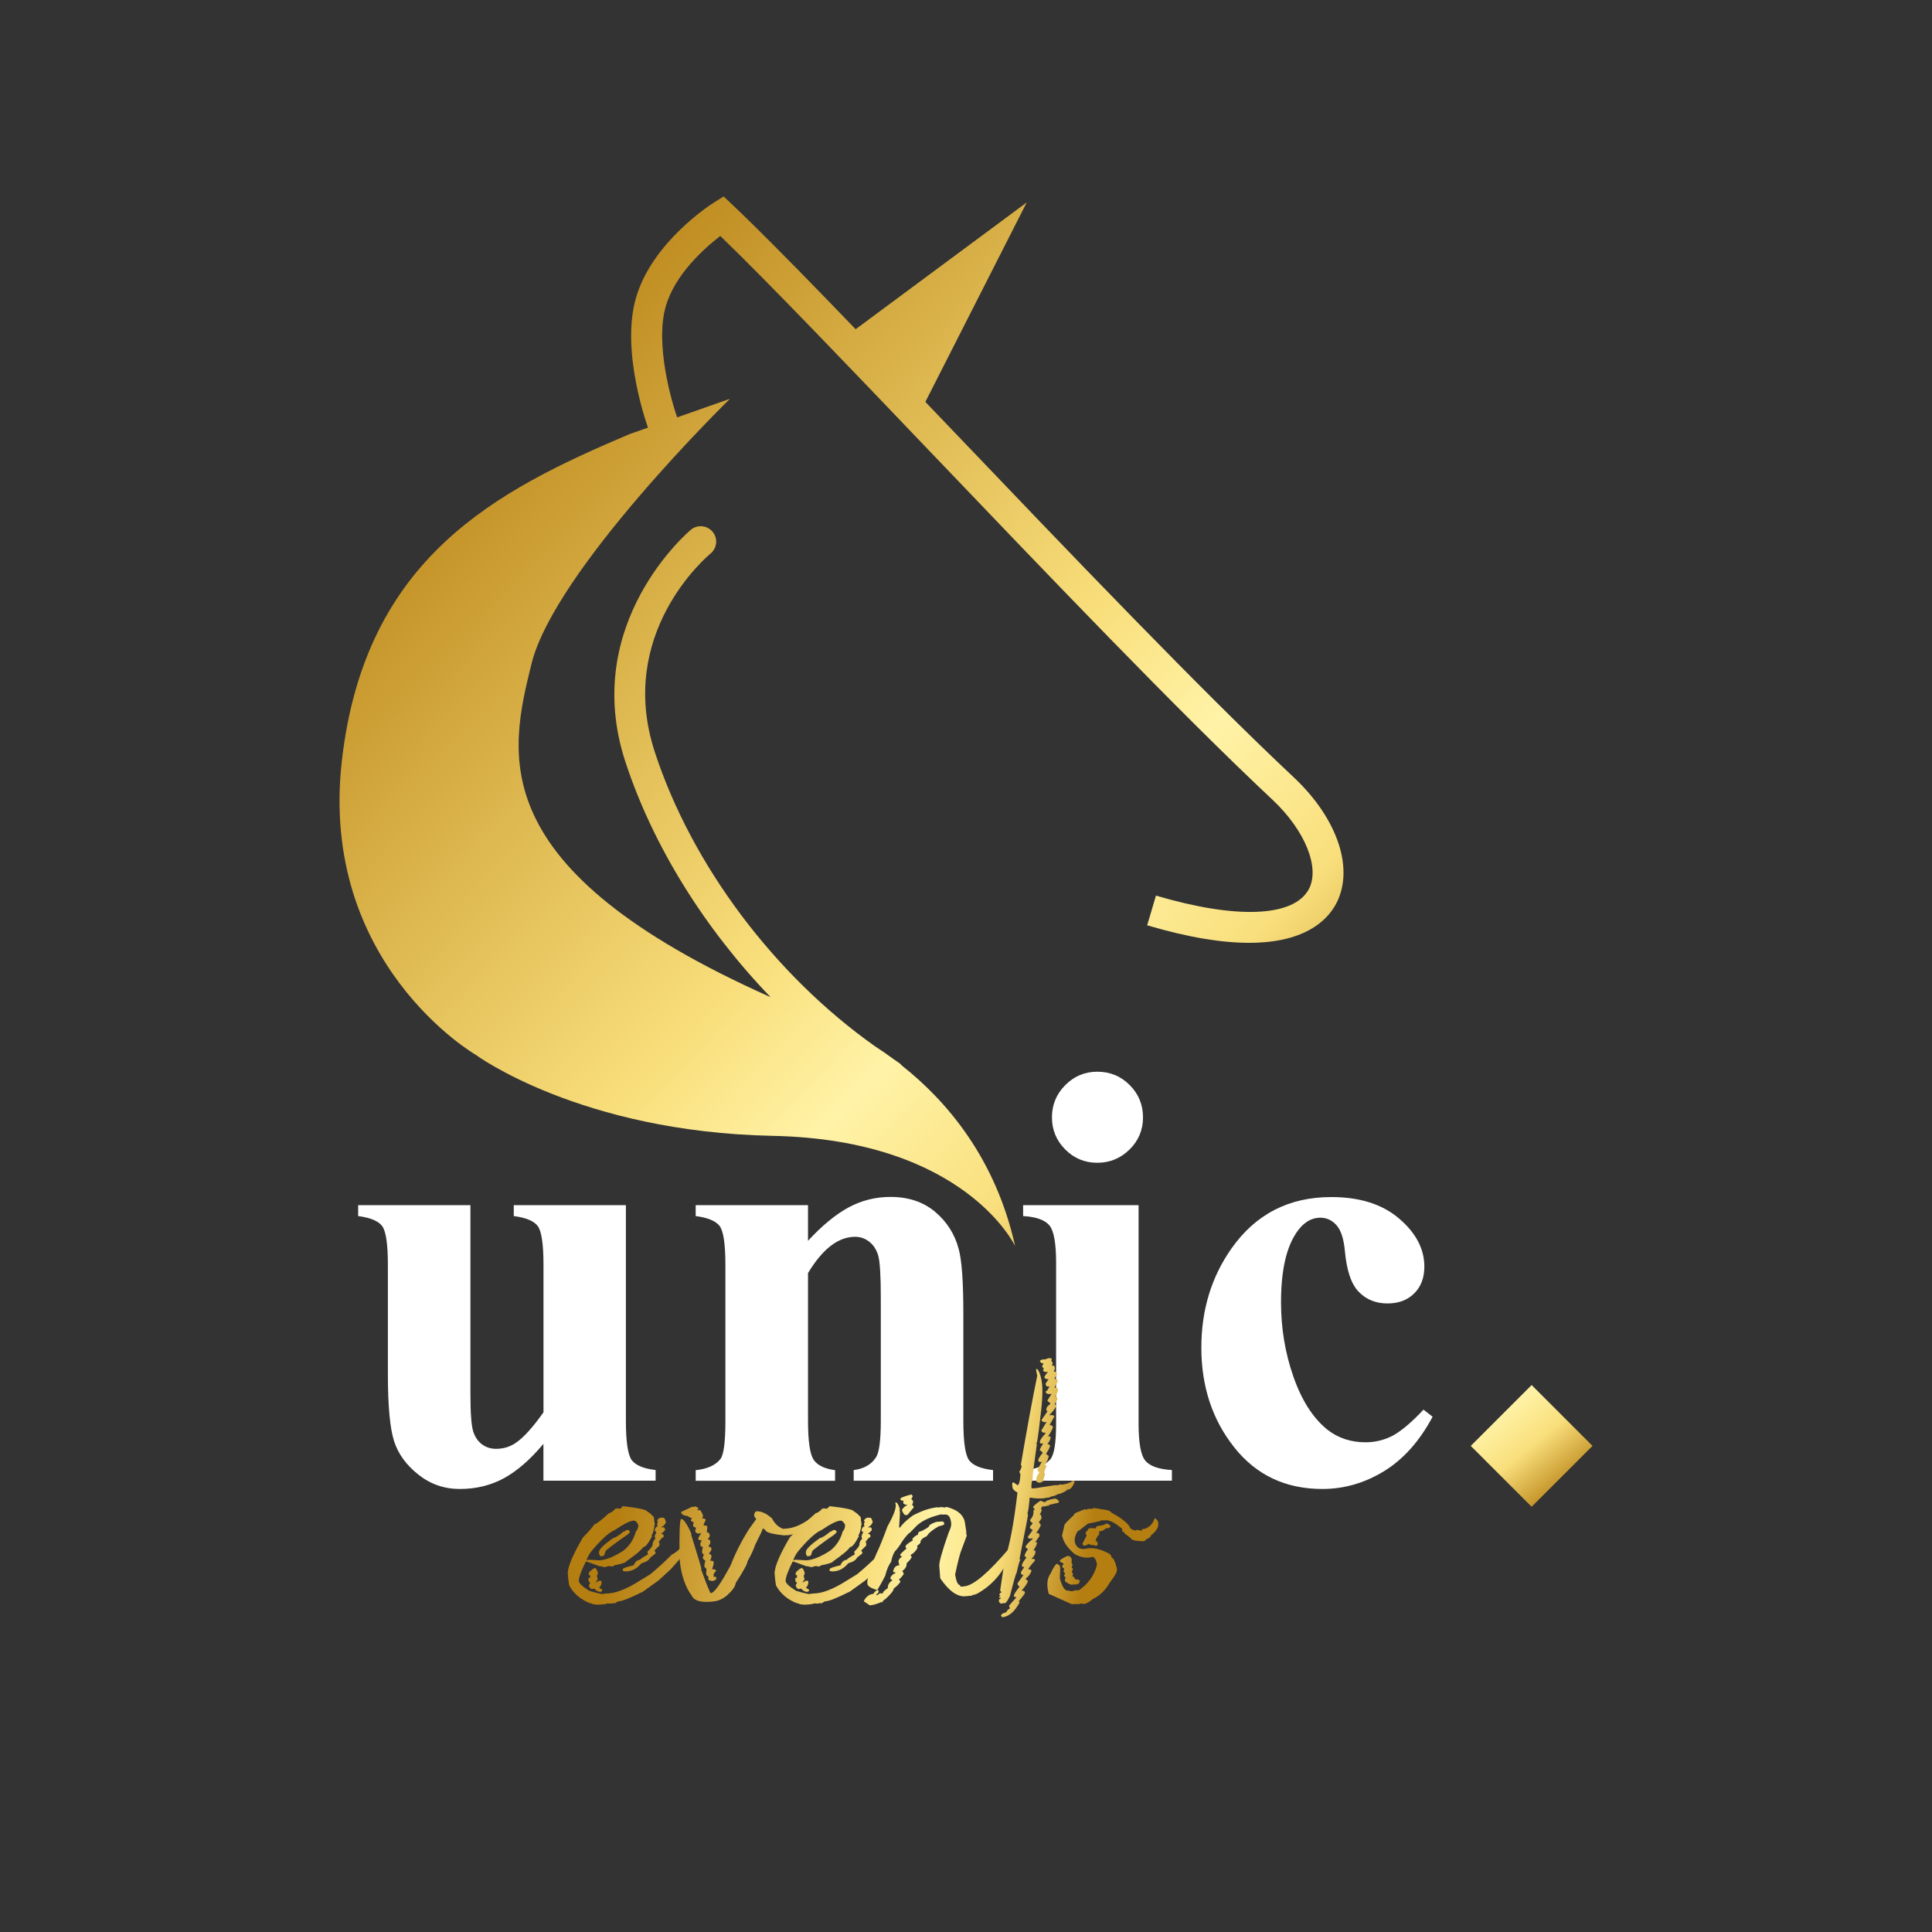 <?xml version="1.0" encoding="utf-8"?>
<!-- Generator: Adobe Illustrator 26.2.1, SVG Export Plug-In . SVG Version: 6.00 Build 0)  -->
<svg version="1.1" id="Layer_1" xmlns="http://www.w3.org/2000/svg" xmlns:xlink="http://www.w3.org/1999/xlink" x="0px" y="0px"
	 viewBox="0 0 283.46 283.46" style="enable-background:new 0 0 283.46 283.46;" xml:space="preserve">
<rect x="0" y="0" width="283.46" height="283.46" fill="#333333" stroke="none"/>
<style type="text/css">
	.st0{fill:url(#SVGID_1_);}
	.st1{fill:url(#SVGID_00000090985354700285171770000008424009464580422318_);}
	.st2{fill:url(#SVGID_00000045594223947978693930000014529982570114625471_);}
	.st3{fill:#FFFFFF;}
	.st4{fill:url(#SVGID_00000160174342519267448990000000118608539070179511_);}
	.st5{fill:url(#SVGID_00000015312948586042667710000012829095303424130690_);}
	.st6{fill:url(#SVGID_00000098188447314748486280000013181059357285012869_);}
	.st7{fill:url(#SVGID_00000075865665771270883680000013493093475383269514_);}
	.st8{fill:url(#SVGID_00000120527038723310066600000003031707812792725401_);}
	.st9{fill:url(#SVGID_00000147920644616281248770000014985855766593669523_);}
	.st10{fill:url(#SVGID_00000149352456608302483910000015358217451834683835_);}
</style>
<g>
	<g>
		
			<linearGradient id="SVGID_1_" gradientUnits="userSpaceOnUse" x1="78.449" y1="302.43" x2="235.299" y2="151.123" gradientTransform="matrix(1 0 0 -1 0 286.158)">
			<stop  offset="0" style="stop-color:#B57E11"/>
			<stop  offset="0.151" style="stop-color:#B57E11"/>
			<stop  offset="0.454" style="stop-color:#E2BE57"/>
			<stop  offset="0.613" style="stop-color:#F9DF7C"/>
			<stop  offset="0.72" style="stop-color:#FFF3A7"/>
			<stop  offset="0.839" style="stop-color:#F9DF7C"/>
			<stop  offset="1" style="stop-color:#B57E11"/>
		</linearGradient>
		<polygon class="st0" points="123.3,49.96 150.64,29.7 134.5,61.46 		"/>
		
			<linearGradient id="SVGID_00000022527216442672870070000007685220666835562683_" gradientUnits="userSpaceOnUse" x1="57.545" y1="280.761" x2="214.396" y2="129.453" gradientTransform="matrix(1 0 0 -1 0 286.158)">
			<stop  offset="0" style="stop-color:#B57E11"/>
			<stop  offset="0.151" style="stop-color:#B57E11"/>
			<stop  offset="0.454" style="stop-color:#E2BE57"/>
			<stop  offset="0.613" style="stop-color:#F9DF7C"/>
			<stop  offset="0.72" style="stop-color:#FFF3A7"/>
			<stop  offset="0.839" style="stop-color:#F9DF7C"/>
			<stop  offset="1" style="stop-color:#B57E11"/>
		</linearGradient>
		<path style="fill:url(#SVGID_00000022527216442672870070000007685220666835562683_);" d="M183.27,138.33
			c-3.82,0-8.7-0.72-14.96-2.57l1.29-4.36c11.72,3.47,20.07,3.16,22.36-0.82c1.8-3.13-0.42-8.69-5.25-13.23
			c-13.66-12.8-33.06-33.11-50.19-51.03c-12.19-12.76-23.75-24.85-30.84-31.7c-2.28,1.76-6.66,5.61-8.01,10.36
			c-1.57,5.48,0.81,13.93,1.85,16.73l-4.26,1.59C95.09,62.83,91,51.75,93.3,43.73c2.34-8.18,11.01-13.74,11.38-13.97l1.49-0.94
			l1.28,1.21c6.99,6.62,18.74,18.92,32.35,33.15c17.08,17.88,36.45,38.14,50.01,50.86c6.56,6.15,9.01,13.7,6.09,18.8
			C194.52,135.23,191.21,138.33,183.27,138.33z"/>
		
			<linearGradient id="SVGID_00000124122817215821564080000018161379915951030711_" gradientUnits="userSpaceOnUse" x1="21.581" y1="243.479" x2="178.431" y2="92.171" gradientTransform="matrix(1 0 0 -1 0 286.158)">
			<stop  offset="0" style="stop-color:#B57E11"/>
			<stop  offset="0.151" style="stop-color:#B57E11"/>
			<stop  offset="0.454" style="stop-color:#E2BE57"/>
			<stop  offset="0.613" style="stop-color:#F9DF7C"/>
			<stop  offset="0.72" style="stop-color:#FFF3A7"/>
			<stop  offset="0.839" style="stop-color:#F9DF7C"/>
			<stop  offset="1" style="stop-color:#B57E11"/>
		</linearGradient>
		<path style="fill:url(#SVGID_00000124122817215821564080000018161379915951030711_);" d="M132.34,156.35
			c-0.13-0.13-0.23-0.27-0.39-0.37c-0.28-0.18-0.55-0.4-0.84-0.58c-0.93-0.69-1.84-1.32-2.73-1.89
			c-14.66-10.36-26.87-26.51-32.32-43.21c-5.66-17.36,7.62-28.61,8.19-29.08c0.96-0.8,1.11-2.23,0.31-3.19s-2.23-1.11-3.19-0.31
			c-0.16,0.13-16.27,13.64-9.63,34c4.07,12.46,11.73,24.63,21.32,34.58c-42.36-18.87-38.35-35.67-35.08-48.9
			c3.4-13.79,29.12-38.89,29.12-38.89l-14.73,5.18c-19.55,8.29-38.8,18.09-42.21,47.9s19.59,43.14,19.59,43.14
			s15.33,11.35,43.61,11.92c28.28,0.57,35.58,16.18,35.58,16.18C146.06,169.93,138.93,161.57,132.34,156.35z"/>
		<g>
			<path class="st3" d="M91.83,176.82v31.64c0,3.08,0.29,5.01,0.86,5.77c0.58,0.76,1.74,1.25,3.5,1.45v1.56H79.73v-5.4
				c-1.93,2.31-3.86,3.98-5.79,5.04c-1.93,1.05-4.09,1.58-6.48,1.58c-2.28,0-4.3-0.7-6.07-2.1c-1.77-1.4-2.96-3.03-3.57-4.91
				c-0.6-1.87-0.91-5.14-0.91-9.81V185.6c0-3.05-0.28-4.96-0.84-5.71s-1.74-1.24-3.52-1.47v-1.6h16.47v27.62
				c0,2.88,0.14,4.74,0.41,5.58s0.71,1.47,1.3,1.9c0.59,0.43,1.28,0.65,2.05,0.65c1.04,0,1.97-0.27,2.81-0.82
				c1.15-0.75,2.54-2.26,4.15-4.54V185.6c0-3.05-0.28-4.96-0.84-5.71s-1.74-1.24-3.52-1.47v-1.6L91.83,176.82L91.83,176.82z"/>
			<path class="st3" d="M118.55,176.82v5.23c2.08-2.25,4.06-3.88,5.97-4.91c1.9-1.02,3.95-1.53,6.14-1.53c2.62,0,4.8,0.73,6.53,2.18
				c1.73,1.46,2.88,3.26,3.46,5.43c0.46,1.64,0.69,4.8,0.69,9.47v15.74c0,3.11,0.28,5.05,0.84,5.81s1.74,1.25,3.52,1.45v1.56h-20.45
				v-1.56c1.53-0.2,2.62-0.83,3.29-1.9c0.46-0.72,0.69-2.51,0.69-5.36v-17.98c0-3.31-0.13-5.4-0.39-6.27
				c-0.26-0.86-0.7-1.53-1.32-2.01s-1.3-0.71-2.05-0.71c-2.48,0-4.78,1.77-6.92,5.32v21.66c0,3.03,0.28,4.94,0.84,5.75
				s1.61,1.31,3.13,1.51v1.56h-20.45v-1.56c1.7-0.17,2.91-0.72,3.63-1.64c0.49-0.63,0.73-2.51,0.73-5.62V185.6
				c0-3.05-0.28-4.96-0.84-5.71s-1.74-1.24-3.52-1.47v-1.6L118.55,176.82L118.55,176.82z"/>
			<path class="st3" d="M167.05,176.82v32.03c0,2.85,0.33,4.68,1,5.47c0.66,0.79,1.96,1.25,3.89,1.36v1.56h-21.83v-1.56
				c1.79-0.06,3.11-0.58,3.98-1.56c0.58-0.66,0.86-2.42,0.86-5.27v-23.6c0-2.85-0.33-4.68-0.99-5.47c-0.66-0.79-1.95-1.25-3.85-1.36
				v-1.6L167.05,176.82L167.05,176.82z M161,157.24c1.87,0,3.46,0.66,4.76,1.97c1.3,1.31,1.94,2.89,1.94,4.73s-0.66,3.42-1.97,4.71
				s-2.89,1.95-4.73,1.95s-3.42-0.65-4.71-1.95s-1.95-2.87-1.95-4.71c0-1.84,0.65-3.42,1.95-4.73S159.16,157.24,161,157.24z"/>
			<path class="st3" d="M208.85,206.82l1.34,1.04c-1.9,3.57-4.27,6.23-7.11,7.98c-2.84,1.74-5.86,2.62-9.06,2.62
				c-5.39,0-9.7-2.03-12.92-6.09c-3.23-4.06-4.84-8.95-4.84-14.65c0-5.5,1.47-10.35,4.41-14.53c3.54-5.04,8.43-7.56,14.65-7.56
				c4.18,0,7.5,1.05,9.96,3.16c2.46,2.1,3.7,4.45,3.7,7.05c0,1.64-0.5,2.95-1.49,3.93s-2.3,1.47-3.91,1.47
				c-1.7,0-3.11-0.56-4.21-1.69c-1.11-1.12-1.79-3.13-2.05-6.01c-0.17-1.82-0.59-3.08-1.25-3.8s-1.44-1.08-2.33-1.08
				c-1.38,0-2.57,0.74-3.54,2.21c-1.5,2.22-2.25,5.62-2.25,10.2c0,3.8,0.6,7.44,1.82,10.92c1.21,3.47,2.87,6.06,4.97,7.76
				c1.58,1.24,3.46,1.86,5.62,1.86c1.41,0,2.75-0.33,4.02-0.99C205.63,209.92,207.13,208.67,208.85,206.82z"/>
		</g>
		
			<linearGradient id="SVGID_00000075852545938888387560000009587324508709174407_" gradientUnits="userSpaceOnUse" x1="194.46" y1="110.792" x2="230.486" y2="67.007" gradientTransform="matrix(1 0 0 -1 0 286.158)">
			<stop  offset="0" style="stop-color:#B57E11"/>
			<stop  offset="0.151" style="stop-color:#B57E11"/>
			<stop  offset="0.454" style="stop-color:#E2BE57"/>
			<stop  offset="0.613" style="stop-color:#F9DF7C"/>
			<stop  offset="0.72" style="stop-color:#FFF3A7"/>
			<stop  offset="0.839" style="stop-color:#F9DF7C"/>
			<stop  offset="1" style="stop-color:#B57E11"/>
		</linearGradient>
		<polygon style="fill:url(#SVGID_00000075852545938888387560000009587324508709174407_);" points="224.72,221.07 215.79,212.14 
			224.72,203.21 233.65,212.14 		"/>
	</g>
</g>
<g>
	
		<linearGradient id="SVGID_00000176043785103143200640000013724253832267802033_" gradientUnits="userSpaceOnUse" x1="77.421" y1="226.05" x2="157.421" y2="240.008">
		<stop  offset="0" style="stop-color:#B57E11"/>
		<stop  offset="0.151" style="stop-color:#B57E11"/>
		<stop  offset="0.454" style="stop-color:#E2BE57"/>
		<stop  offset="0.613" style="stop-color:#F9DF7C"/>
		<stop  offset="0.72" style="stop-color:#FFF3A7"/>
		<stop  offset="0.839" style="stop-color:#F9DF7C"/>
		<stop  offset="1" style="stop-color:#B57E11"/>
	</linearGradient>
	<path style="fill:url(#SVGID_00000176043785103143200640000013724253832267802033_);" d="M91.37,220.98
		c2.4,0.27,3.61,0.54,3.61,0.83c0.16,0,0.48,0.27,0.97,0.8c0,0.33,0.04,0.63,0.12,0.9h-0.05l0.05,0.17
		c-0.03,0.16-0.07,0.24-0.12,0.24c0,0.05,0.02,0.07,0.07,0.07c-0.16,0.77-0.3,1.18-0.42,1.23l0.07,0.17c-0.55,1.07-0.98,1.6-1.3,1.6
		c-0.28,0.44-1.12,1.14-2.5,2.1c0,0.13-0.46,0.29-1.37,0.5c-0.2,0-0.41,0.08-0.61,0.24c-0.19,0-0.37-0.02-0.54-0.07l-0.61,0.17
		c-0.36-0.05-0.54-0.1-0.54-0.17l-0.14,0.07c-1.29-0.49-1.99-0.73-2.1-0.73c-0.68,1.35-1.02,2.29-1.04,2.83
		c0,0.33,0.5,0.82,1.51,1.46c0.85,0.27,1.52,0.43,2.03,0.5c0.09-0.06,0.17-0.09,0.21-0.09v0.09l0.14-0.09h0.12
		c1.32,0,2.95-0.62,4.9-1.86l1.58-0.97c1.02-0.83,2.08-1.8,3.18-2.9c0.55-0.25,1.12-0.74,1.7-1.46h0.07
		c0.09,0.52,0.14,0.82,0.14,0.9c0,0.3-0.7,1.21-2.1,2.73l-1.77,1.63l-2.26,1.63c-1.92,0.96-3.12,1.44-3.61,1.44
		c-0.08,0-0.28,0.11-0.61,0.33c-0.03,0-0.05-0.02-0.05-0.07l-0.49,0.07h-0.33c-0.05,0-0.07-0.02-0.07-0.07
		c-0.06,0.11-0.54,0.19-1.44,0.24c-0.68-0.03-1.01-0.11-1.01-0.24c-0.05,0-0.07,0.02-0.07,0.07c-1.46-0.55-2.52-1.44-3.18-2.66
		c-0.09-0.5-0.16-1.12-0.21-1.86c0.08-1.07,0.83-2.8,2.24-5.19c0.61-0.6,1.18-1.24,1.7-1.93c0.22,0,0.93-0.54,2.12-1.63
		c0.22,0,0.56-0.24,1.01-0.71c0.05,0,0.07,0.02,0.07,0.07c0.05,0,0.07-0.02,0.07-0.07l0.33,0.07h0.07
		C91.06,221.31,91.22,221.2,91.37,220.98z M86.07,228.93h0.07c0.09-0.06,0.17-0.09,0.21-0.09c1.01,0.06,1.55,0.09,1.63,0.09
		c0.97-0.06,2.15-0.55,3.54-1.46c0.88-0.72,1.47-1.64,1.77-2.76c0.24-0.28,0.35-0.55,0.35-0.8v-0.24c-0.24-0.38-0.44-0.57-0.61-0.57
		c-0.53,0-1.47,0.46-2.81,1.37c-0.86,0.35-2.04,1.42-3.54,3.23C86.32,228.22,86.12,228.63,86.07,228.93z M87.29,230.06
		c0.13,0,0.27,0.21,0.42,0.64v0.24l-0.14,0.26l0.14,0.57c-0.09,0.02-0.19,0.15-0.28,0.4h0.07c0.17-0.17,0.38-0.26,0.61-0.26
		c0.09,0.03,0.14,0.09,0.14,0.17v0.17c0,0.21-0.12,0.45-0.35,0.73c0.31,0.13,0.47,0.24,0.47,0.33c0,0.08-0.06,0.16-0.19,0.24h-0.14
		c-0.3,0-0.57-0.16-0.83-0.47c-0.03,0-0.16,0.02-0.4,0.07c-0.27-0.11-0.4-0.33-0.4-0.66c0.06,0,0.13-0.1,0.19-0.31
		c-0.17,0-0.26-0.17-0.26-0.5c0-0.13,0.09-0.2,0.26-0.24v-0.33h-0.19v-0.4C86.85,230.27,87.14,230.06,87.29,230.06z M91.91,224.47
		h0.07c0.28,0.03,0.42,0.11,0.42,0.24v0.09c-0.06,0.16-0.39,0.42-0.97,0.8c-1.19,0.83-2.05,1.48-2.57,1.93
		c-0.14,0.49-0.24,0.73-0.28,0.73l-0.47,0.09l-0.21-0.33v-0.33c0-0.38,0.68-1.05,2.05-2.03c0.3-0.03,0.82-0.35,1.56-0.97
		C91.64,224.71,91.77,224.63,91.91,224.47z M96.82,222.68h0.54c0.11,0,0.23,0.22,0.35,0.66c-0.22,0.42-0.42,0.64-0.61,0.64v0.17
		l0.14-0.07h0.12c0.06,0,0.13,0.08,0.21,0.24v0.17c-0.25,0.31-0.43,0.47-0.54,0.47v0.09c0.22,0.02,0.33,0.09,0.33,0.24v0.24
		c-0.16,0-0.4,0.24-0.73,0.73c0.08,0.02,0.12,0.07,0.12,0.17v0.33l-0.73,0.73l0.19,0.33c0,0.08-0.27,0.31-0.8,0.71
		c-0.17,0.36-0.6,0.64-1.3,0.83c-0.64,0.8-1.44,1.2-2.38,1.2l-0.35-0.07v-0.26c0-0.14,0.53-0.33,1.58-0.57
		c0.24-0.53,0.55-0.8,0.94-0.8c0-0.09,0.39-0.36,1.16-0.8v-0.09c-0.05-0.09-0.07-0.2-0.07-0.31c0.5-0.49,0.75-0.82,0.75-0.99
		c0-0.38,0.16-0.7,0.47-0.97c-0.09,0-0.14-0.06-0.14-0.17v-0.07c0-0.17,0.07-0.36,0.21-0.57v-0.17c-0.14,0-0.21-0.05-0.21-0.17
		c0-0.28,0.14-0.5,0.42-0.64l-0.07-0.17v-0.24l0.14-0.26c-0.09,0-0.14-0.05-0.14-0.14C96.42,223.01,96.55,222.87,96.82,222.68z"/>
	
		<linearGradient id="SVGID_00000018211559776214995900000006104658889990891922_" gradientUnits="userSpaceOnUse" x1="77.907" y1="223.26" x2="157.907" y2="237.217">
		<stop  offset="0" style="stop-color:#B57E11"/>
		<stop  offset="0.151" style="stop-color:#B57E11"/>
		<stop  offset="0.454" style="stop-color:#E2BE57"/>
		<stop  offset="0.613" style="stop-color:#F9DF7C"/>
		<stop  offset="0.72" style="stop-color:#FFF3A7"/>
		<stop  offset="0.839" style="stop-color:#F9DF7C"/>
		<stop  offset="1" style="stop-color:#B57E11"/>
	</linearGradient>
	<path style="fill:url(#SVGID_00000018211559776214995900000006104658889990891922_);" d="M110.94,221.74
		c0.71-0.06,1.48,0.28,2.33,1.04c0.39,0.77,0.94,1.28,1.63,1.53l0.59-0.05c0.86-0.08,1.81-0.44,2.83-1.08l0.24-0.02
		c-0.22,0.2-0.34,0.44-0.35,0.71c-0.82,0.85-1.72,1.31-2.71,1.39v-0.07l-0.17,0.09c-0.05,0-0.08-0.02-0.09-0.07
		c-0.05,0-0.07,0.02-0.07,0.07c-1.9-0.19-2.87-0.46-2.9-0.83l-0.35-0.21c0,0.13-0.38,0.94-1.13,2.43c-0.2,0.63-0.58,1.44-1.13,2.43
		c0.03,0.28-0.54,1.34-1.72,3.16c-0.05,0.49-0.46,1.08-1.25,1.79c-0.63,0.55-1.33,0.86-2.1,0.92l-0.17,0.02
		c-1.6,0.14-2.57-0.13-2.9-0.83c-1.01-1.35-1.61-3.17-1.82-5.45c-0.05-3.88,0.03-5.83,0.24-5.85c0.31-0.03,0.79,0.62,1.41,1.96
		l0.12,0.33h-0.07c1.01,3.24,1.51,4.92,1.51,5.04h-0.07c0.58,1.62,1.04,2.8,1.39,3.54h0.09c0.49-0.05,1.45-1.41,2.88-4.08
		c0.68-1.76,1.58-3.54,2.71-5.33l1.04-1.44l-0.28-0.38l-0.02-0.33C110.76,221.89,110.86,221.74,110.94,221.74z M101.6,221.05
		l0.19,0.07l0.14-0.12c0.35,0.11,0.53,0.21,0.54,0.31l-0.17,0.26l0.02,0.07l0.14-0.09h0.19c0.09-0.02,0.25,0.22,0.47,0.71l0.02,0.24
		l-0.14,0.26c0.33,0.02,0.5,0.09,0.52,0.21v0.09l-0.28,0.59l0.02,0.17c0.33-0.02,0.5,0.05,0.52,0.21c-0.03,0.41-0.07,0.66-0.12,0.75
		c0.17-0.01,0.32,0.09,0.45,0.31l0.02,0.33c-0.19,0.27-0.28,0.42-0.28,0.45c0.22,0,0.34,0.07,0.35,0.21l0.02,0.33
		c-0.19,0.3-0.28,0.47-0.28,0.52c0.28,0.02,0.42,0.09,0.42,0.21l0.02,0.26c-0.24,0.35-0.35,0.55-0.35,0.61
		c0.22,0,0.34,0.1,0.35,0.31c0.02,0.13-0.05,0.35-0.19,0.68c0.33-0.03,0.5,0.03,0.52,0.19c0.02,0.22-0.06,0.57-0.24,1.04
		c0.39,0,0.6,0.09,0.61,0.28c-0.08,0-0.2,0.15-0.38,0.45l0.02,0.4l0.33-0.02l0.05,0.42c-0.09,0-0.26,0.07-0.49,0.21
		c-0.44-0.03-0.67-0.13-0.68-0.28l-0.02-0.17l0.07-0.17c-0.08,0-0.2-0.1-0.35-0.31l-0.02-0.33c0.03-0.25,0.04-0.45,0.02-0.59
		c-0.08,0-0.17-0.08-0.26-0.24l-0.02-0.07c-0.02-0.19,0.04-0.5,0.16-0.94l-0.14,0.09l-0.28-0.38l0.19-0.52
		c-0.08,0-0.17-0.08-0.26-0.24l-0.02-0.24l0.12-0.61c-0.24-0.06-0.35-0.13-0.35-0.21l-0.02-0.33l0.21-0.45
		c-0.3,0.03-0.47-0.03-0.52-0.19c-0.02-0.12,0.13-0.39,0.42-0.8v-0.07c-0.06,0-0.15,0.03-0.26,0.09c-0.38,0-0.58-0.15-0.61-0.45
		c0.09-0.19,0.13-0.33,0.12-0.42c-0.25-0.08-0.39-0.17-0.42-0.28c-0.02-0.16,0.02-0.33,0.12-0.52c-0.09,0.02-0.24-0.05-0.45-0.21
		l0.14-0.42c-0.13,0.02-0.33-0.08-0.61-0.28c-0.61-0.06-0.93-0.26-0.97-0.59L101.6,221.05z"/>
	
		<linearGradient id="SVGID_00000090275915412928591730000002562562773433229450_" gradientUnits="userSpaceOnUse" x1="78.317" y1="220.913" x2="158.317" y2="234.871">
		<stop  offset="0" style="stop-color:#B57E11"/>
		<stop  offset="0.151" style="stop-color:#B57E11"/>
		<stop  offset="0.454" style="stop-color:#E2BE57"/>
		<stop  offset="0.613" style="stop-color:#F9DF7C"/>
		<stop  offset="0.72" style="stop-color:#FFF3A7"/>
		<stop  offset="0.839" style="stop-color:#F9DF7C"/>
		<stop  offset="1" style="stop-color:#B57E11"/>
	</linearGradient>
	<path style="fill:url(#SVGID_00000090275915412928591730000002562562773433229450_);" d="M121.71,220.98
		c2.4,0.27,3.61,0.54,3.61,0.83c0.16,0,0.48,0.27,0.97,0.8c0,0.33,0.04,0.63,0.12,0.9h-0.05l0.05,0.17
		c-0.03,0.16-0.07,0.24-0.12,0.24c0,0.05,0.02,0.07,0.07,0.07c-0.16,0.77-0.3,1.18-0.42,1.23l0.07,0.17c-0.55,1.07-0.98,1.6-1.3,1.6
		c-0.28,0.44-1.12,1.14-2.5,2.1c0,0.13-0.46,0.29-1.37,0.5c-0.2,0-0.41,0.08-0.61,0.24c-0.19,0-0.37-0.02-0.54-0.07l-0.61,0.17
		c-0.36-0.05-0.54-0.1-0.54-0.17l-0.14,0.07c-1.29-0.49-1.99-0.73-2.1-0.73c-0.68,1.35-1.02,2.29-1.04,2.83
		c0,0.33,0.5,0.82,1.51,1.46c0.85,0.27,1.52,0.43,2.03,0.5c0.09-0.06,0.17-0.09,0.21-0.09v0.09l0.14-0.09h0.12
		c1.32,0,2.95-0.62,4.9-1.86l1.58-0.97c1.02-0.83,2.08-1.8,3.18-2.9c0.55-0.25,1.12-0.74,1.7-1.46h0.07
		c0.09,0.52,0.14,0.82,0.14,0.9c0,0.3-0.7,1.21-2.1,2.73l-1.77,1.63l-2.26,1.63c-1.92,0.96-3.12,1.44-3.61,1.44
		c-0.08,0-0.28,0.11-0.61,0.33c-0.03,0-0.05-0.02-0.05-0.07l-0.49,0.07h-0.33c-0.05,0-0.07-0.02-0.07-0.07
		c-0.06,0.11-0.54,0.19-1.44,0.24c-0.68-0.03-1.01-0.11-1.01-0.24c-0.05,0-0.07,0.02-0.07,0.07c-1.46-0.55-2.52-1.44-3.18-2.66
		c-0.09-0.5-0.16-1.12-0.21-1.86c0.08-1.07,0.83-2.8,2.24-5.19c0.61-0.6,1.18-1.24,1.7-1.93c0.22,0,0.93-0.54,2.12-1.63
		c0.22,0,0.56-0.24,1.01-0.71c0.05,0,0.07,0.02,0.07,0.07c0.05,0,0.07-0.02,0.07-0.07l0.33,0.07h0.07
		C121.4,221.31,121.55,221.2,121.71,220.98z M116.41,228.93h0.07c0.09-0.06,0.17-0.09,0.21-0.09c1.01,0.06,1.55,0.09,1.63,0.09
		c0.97-0.06,2.15-0.55,3.54-1.46c0.88-0.72,1.47-1.64,1.77-2.76c0.24-0.28,0.35-0.55,0.35-0.8v-0.24c-0.24-0.38-0.44-0.57-0.61-0.57
		c-0.53,0-1.47,0.46-2.81,1.37c-0.86,0.35-2.04,1.42-3.54,3.23C116.66,228.22,116.45,228.63,116.41,228.93z M117.63,230.06
		c0.13,0,0.27,0.21,0.42,0.64v0.24l-0.14,0.26l0.14,0.57c-0.09,0.02-0.19,0.15-0.28,0.4h0.07c0.17-0.17,0.38-0.26,0.61-0.26
		c0.09,0.03,0.14,0.09,0.14,0.17v0.17c0,0.21-0.12,0.45-0.35,0.73c0.31,0.13,0.47,0.24,0.47,0.33c0,0.08-0.06,0.16-0.19,0.24h-0.14
		c-0.3,0-0.57-0.16-0.83-0.47c-0.03,0-0.16,0.02-0.4,0.07c-0.27-0.11-0.4-0.33-0.4-0.66c0.06,0,0.13-0.1,0.19-0.31
		c-0.17,0-0.26-0.17-0.26-0.5c0-0.13,0.09-0.2,0.26-0.24v-0.33h-0.19v-0.4C117.19,230.27,117.48,230.06,117.63,230.06z
		 M122.25,224.47h0.07c0.28,0.03,0.42,0.11,0.42,0.24v0.09c-0.06,0.16-0.39,0.42-0.97,0.8c-1.19,0.83-2.05,1.48-2.57,1.93
		c-0.14,0.49-0.24,0.73-0.28,0.73l-0.47,0.09l-0.21-0.33v-0.33c0-0.38,0.68-1.05,2.05-2.03c0.3-0.03,0.82-0.35,1.56-0.97
		C121.98,224.71,122.11,224.63,122.25,224.47z M127.16,222.68h0.54c0.11,0,0.23,0.22,0.35,0.66c-0.22,0.42-0.42,0.64-0.61,0.64v0.17
		l0.14-0.07h0.12c0.06,0,0.13,0.08,0.21,0.24v0.17c-0.25,0.31-0.43,0.47-0.54,0.47v0.09c0.22,0.02,0.33,0.09,0.33,0.24v0.24
		c-0.16,0-0.4,0.24-0.73,0.73c0.08,0.02,0.12,0.07,0.12,0.17v0.33l-0.73,0.73l0.19,0.33c0,0.08-0.27,0.31-0.8,0.71
		c-0.17,0.36-0.6,0.64-1.3,0.83c-0.64,0.8-1.44,1.2-2.38,1.2l-0.35-0.07v-0.26c0-0.14,0.53-0.33,1.58-0.57
		c0.24-0.53,0.55-0.8,0.94-0.8c0-0.09,0.39-0.36,1.16-0.8v-0.09c-0.05-0.09-0.07-0.2-0.07-0.31c0.5-0.49,0.75-0.82,0.75-0.99
		c0-0.38,0.16-0.7,0.47-0.97c-0.09,0-0.14-0.06-0.14-0.17v-0.07c0-0.17,0.07-0.36,0.21-0.57v-0.17c-0.14,0-0.21-0.05-0.21-0.17
		c0-0.28,0.14-0.5,0.43-0.64l-0.07-0.17v-0.24l0.14-0.26c-0.09,0-0.14-0.05-0.14-0.14C126.76,223.01,126.89,222.87,127.16,222.68z"
		/>
	
		<linearGradient id="SVGID_00000106112893858270770160000008160049315668960433_" gradientUnits="userSpaceOnUse" x1="78.766" y1="218.338" x2="158.766" y2="232.295">
		<stop  offset="0" style="stop-color:#B57E11"/>
		<stop  offset="0.151" style="stop-color:#B57E11"/>
		<stop  offset="0.454" style="stop-color:#E2BE57"/>
		<stop  offset="0.613" style="stop-color:#F9DF7C"/>
		<stop  offset="0.72" style="stop-color:#FFF3A7"/>
		<stop  offset="0.839" style="stop-color:#F9DF7C"/>
		<stop  offset="1" style="stop-color:#B57E11"/>
	</linearGradient>
	<path style="fill:url(#SVGID_00000106112893858270770160000008160049315668960433_);" d="M137.36,223.29l0.9-0.07
		c0.08,0,0.17,0.07,0.26,0.21l0.02,0.17c0,0.11-0.27,0.22-0.8,0.33c-0.9,0.5-1.49,0.99-1.77,1.46c-0.63,0.27-0.94,0.57-0.92,0.92
		c0.02,0.06-0.16,0.24-0.52,0.54c0.06,0.09,0.09,0.17,0.09,0.24c-0.24,0.47-0.58,0.83-1.04,1.06l0.17,0.24
		c0.02,0.17-0.23,0.5-0.73,0.97c0.03,0.44-0.18,0.82-0.64,1.13c0.13,0.17,0.2,0.33,0.21,0.47c-0.35,0.47-0.57,0.71-0.68,0.73v0.07
		l0.19,0.24v0.09c-0.24,0.36-0.57,0.69-0.99,0.99c0.03,0.25-0.38,0.78-1.25,1.58c-0.13,0.02-0.27,0.17-0.45,0.45
		c-0.06,0.02-0.09-0.01-0.09-0.07c-0.55,0.27-1.12,0.43-1.7,0.5l-0.87-0.59v-0.09c0.35-0.63,0.81-0.97,1.39-1.01
		c0.2-0.35,0.43-0.53,0.68-0.57l0.09,0.17l0.02,0.07c-0.09,0.24-0.22,0.36-0.38,0.38c0.02,0.11,0.07,0.16,0.16,0.14l0.4-0.28
		l0.4,0.05c-0.02-0.2,0.24-0.47,0.75-0.8c-0.03-0.44,0.18-0.82,0.64-1.13c0-0.08-0.09-0.15-0.26-0.21c-0.03-0.33,0.22-0.63,0.75-0.9
		l-0.02-0.09c-0.11,0.02-0.22,0-0.33-0.05c0.06-0.61,0.37-0.94,0.92-0.99l-0.12-0.4l-0.02-0.24c0.14-0.35,0.31-0.53,0.52-0.54
		l-0.28-0.31c0-0.11,0.33-0.44,0.99-0.99c-0.11,0.02-0.17-0.03-0.17-0.14l-0.02-0.17c0.08-0.2,0.44-0.49,1.08-0.85l-0.09-0.14
		c0.08-0.24,0.36-0.48,0.85-0.73c-0.03-0.28,0.12-0.44,0.45-0.47c0.79-0.39,1.17-0.64,1.16-0.75
		C136.33,223.74,136.67,223.54,137.36,223.29z M131.35,220.44h0.07c0.19-0.02,0.38,0.27,0.57,0.85l0.02,0.26
		c0,0.05-0.02,0.08-0.07,0.09c0,0.05,0.03,0.07,0.09,0.07c0.02,0.22-0.02,1.02-0.12,2.4l0.17-0.02c0.3-0.47,0.9-1.04,1.82-1.72
		c1.34-0.72,2.56-1.13,3.68-1.23l0.17,0.07c0.06-0.02,0.09-0.05,0.09-0.09c0.49,0,0.73,0.03,0.73,0.09l0.17-0.09l0.17-0.02
		c1.68,0.44,2.58,1.27,2.69,2.5c0.09,0.54,0.16,0.94,0.19,1.2l-0.09,0.02l0.12,0.14c0,0.06-0.03,0.09-0.09,0.09
		c0.06,0.09,0.1,0.17,0.12,0.24l-0.73,1.96c-0.24,0.53-0.57,1.8-0.99,3.79c0.19,1.02,0.42,1.53,0.71,1.51
		c0.02,0.16,0.08,0.24,0.19,0.24l0.47-0.05c1.33-0.12,3.54-2,6.6-5.61c0.03-0.33,0.1-0.5,0.21-0.52h0.07
		c0.02,0.09,0.09,0.23,0.21,0.4c-0.11,0.69-0.38,1.4-0.8,2.12c-0.99,2.03-2.45,3.58-4.38,4.67l-0.54,0.21l-0.02-0.07
		c-0.16,0.13-0.32,0.19-0.47,0.19l-0.73,0.07c-1.19,0.11-2.43-0.77-3.7-2.64l-0.14-1.79c-0.05-0.53,0.41-2.17,1.37-4.9
		c0.28-0.6,0.41-1.04,0.38-1.34c-0.08-0.93-0.39-1.37-0.94-1.32c-0.16,0.02-0.35,0.01-0.57-0.02c-1.45,0.35-2.53,0.82-3.25,1.41
		c-0.08,0.02-0.51,0.44-1.3,1.27c-0.2,0.08-0.57,0.5-1.11,1.25c-0.41,0.69-0.78,1.19-1.11,1.51c-0.25,0.41-0.43,0.92-0.54,1.53
		c-0.35,0.44-0.64,1.12-0.87,2.05c-0.35,0.69-0.73,1.38-1.16,2.08c-0.94-0.27-1.43-0.58-1.46-0.94c-0.05-0.75,0.4-2.22,1.34-4.41
		c0.41-0.83,0.95-2.17,1.63-4.01c0.85-1.51,1.25-2.56,1.2-3.16L131.35,220.44z M133.71,219.26l0.19,0.21v0.09l-0.21,0.42
		c0.08,0,0.17,0.08,0.26,0.24l0.02,0.24l-0.14,0.26l0.02,0.09l0.19,0.21v0.17l-0.9,1.08l-0.33,0.02c-0.09,0-0.24-0.2-0.45-0.61
		l-0.02-0.17c0.2-0.33,0.46-0.55,0.75-0.66v-0.07c-0.28,0.02-0.48-0.08-0.59-0.28c0.05-0.09,0.06-0.2,0.05-0.33
		c-0.27,0.02-0.41-0.03-0.42-0.14l-0.02-0.14C132.11,219.76,132.64,219.54,133.71,219.26z"/>
	
		<linearGradient id="SVGID_00000179625107513339453820000011892617817429421450_" gradientUnits="userSpaceOnUse" x1="80.9" y1="206.107" x2="160.9" y2="220.065">
		<stop  offset="0" style="stop-color:#B57E11"/>
		<stop  offset="0.151" style="stop-color:#B57E11"/>
		<stop  offset="0.454" style="stop-color:#E2BE57"/>
		<stop  offset="0.613" style="stop-color:#F9DF7C"/>
		<stop  offset="0.72" style="stop-color:#FFF3A7"/>
		<stop  offset="0.839" style="stop-color:#F9DF7C"/>
		<stop  offset="1" style="stop-color:#B57E11"/>
	</linearGradient>
	<path style="fill:url(#SVGID_00000179625107513339453820000011892617817429421450_);" d="M152.14,200.83
		c0.27,0.22,0.5,0.79,0.68,1.72c0.2,1.04,0.15,2.81-0.17,5.3c-0.16,1.48-0.32,2.74-0.5,3.77l-0.14,0.12l0.12,0.12
		c-0.44,3.08-0.64,4.68-0.61,4.81h-0.07l0.09,0.14c-0.19,0.68-0.25,1.19-0.19,1.56c0.3,0,0.55-0.01,0.75-0.05l2.71-0.42h0.5
		c0.05-0.02,0.07-0.05,0.07-0.09h0.57c0.64-0.11,1.11-0.28,1.39-0.52l0.14-0.02c0.11,0,0.17,0.04,0.19,0.12
		c-0.24,0.71-0.57,1.1-0.99,1.18c-0.02-0.05-0.05-0.07-0.09-0.07c0.03,0.16-0.36,0.39-1.18,0.71l-0.02-0.07
		c-0.36,0.19-0.68,0.33-0.97,0.42l-0.02-0.07c-0.31,0.16-0.52,0.24-0.61,0.26l-0.02-0.07l-0.14,0.09h-0.07
		c-0.06,0.02-0.09,0-0.09-0.05l-0.14,0.09c-0.6,0.09-1.35,0.06-2.26-0.09c-0.09,1.23-0.21,2.02-0.33,2.38l0.09,0.12
		c0.02,0.06-0.4,2.23-1.25,6.51l0.12,0.12c-0.13,0.21-0.31,0.84-0.54,1.91c-0.08,0.02-0.4,1.13-0.97,3.35
		c-0.27,0.61-0.52,0.99-0.75,1.13c-0.13-0.03-0.21-0.05-0.26-0.05l-0.14,0.09c-0.11-0.03-0.23-0.04-0.35-0.02l0.07-0.14l-0.19-0.05
		c-0.06-0.33,0.04-0.51,0.31-0.54c-0.02-0.09-0.1-0.13-0.26-0.12l-0.02-0.07c-0.02-0.09,0.06-0.15,0.21-0.17l-0.21-0.19
		c0.08-0.2,0.2-0.32,0.35-0.35l-0.21-0.26c0.42-2.77,0.63-4.2,0.61-4.29c0.77-2.22,1.41-5.58,1.93-10.09
		c-0.42-0.24-0.66-0.46-0.71-0.68c-0.11-0.52-0.08-0.79,0.09-0.83c0.36,0.21,0.55,0.35,0.57,0.42l0.07-0.02
		c0.22-0.03,0.36-0.56,0.42-1.58c-0.06-0.08-0.1-0.17-0.12-0.26l-0.05-0.14c0.14-0.13,0.26-0.38,0.35-0.78
		c-0.08-0.09-0.12-0.17-0.12-0.21c0.85-5.04,1.65-9.4,2.4-13.06l-0.17-0.85C152.03,200.9,152.07,200.84,152.14,200.83z
		 M152.66,220.18l0.71,0.26c-0.05-0.2,0.41-0.39,1.37-0.57c0,0.05,0.03,0.06,0.09,0.05c-0.02-0.05,0-0.07,0.05-0.07
		c0.33,0.21,0.5,0.37,0.52,0.5l-0.21,0.17l-0.4,0.07l-0.78,0.19c-0.02-0.05-0.05-0.06-0.09-0.05c0.02,0.05,0,0.12-0.05,0.21
		c-0.11-0.03-0.19-0.04-0.24-0.02c-0.06,0-0.14,0.03-0.24,0.09l-0.5,0.02c-0.05,0.19-0.11,0.29-0.19,0.31l0.12,0.14l0.02,0.14
		l-0.28,0.61c0.11,0,0.17,0.04,0.19,0.12l0.07,0.42c-0.25,0.33-0.38,0.52-0.38,0.57l0.02,0.07l0.19,0.19l0.05,0.21
		c-0.16,0.36-0.38,0.73-0.68,1.11c0.27-0.02,0.42,0.04,0.45,0.17l0.05,0.28l-0.64,0.9c0.06-0.02,0.15-0.01,0.26,0.02
		c0.05,0.21-0.13,0.6-0.52,1.18c0.17-0.03,0.27,0,0.28,0.09v0.07c0.06,0.3-0.13,0.67-0.59,1.11c0.31-0.05,0.48-0.02,0.5,0.07
		l0.05,0.14c-0.68,0.77-1.01,1.2-0.99,1.3c0.27-0.03,0.42,0.05,0.47,0.24c-0.14,0.41-0.42,0.79-0.85,1.13v0.07l0.31,0.26l0.02,0.07
		c-0.17,0.41-0.47,0.84-0.9,1.3v0.07c0.27-0.03,0.42,0.06,0.47,0.28c0.01,0.09-0.31,0.53-0.97,1.32c0.11-0.02,0.17,0.02,0.19,0.09
		c-0.69,1.32-1.51,2.05-2.45,2.19c-0.08,0.02-0.17-0.04-0.28-0.17c-0.05-0.22,0.22-0.41,0.8-0.57c0-0.17,0.18-0.37,0.54-0.59
		l-0.12-0.12l-0.05-0.21c0-0.05,0.36-0.46,1.08-1.25c-0.24-0.05-0.36-0.1-0.38-0.17c-0.03-0.19,0.26-0.67,0.87-1.44
		c-0.08,0.02-0.17-0.05-0.28-0.19l-0.05-0.26l0.9-1.25c-0.21,0.05-0.32,0-0.35-0.14l-0.05-0.21c0-0.05,0.17-0.31,0.5-0.8
		c-0.2,0.03-0.32-0.02-0.35-0.17c-0.05-0.2,0.17-0.61,0.66-1.2l-0.28-0.24c0.02-0.22,0.19-0.57,0.52-1.04
		c-0.11,0-0.24-0.09-0.38-0.28c0.08-0.28,0.44-0.68,1.08-1.2l-0.02-0.07c-0.42,0.08-0.65,0.05-0.68-0.09l-0.02-0.14l0.71-0.99
		l-0.38-0.24l-0.05-0.21c0-0.02,0.13-0.18,0.4-0.5v-0.07l-0.31-0.24l-0.05-0.21c0.41-0.47,0.57-0.93,0.47-1.37l0.21-0.19
		c-0.14-0.14-0.22-0.28-0.24-0.4C151.84,220.78,152.19,220.48,152.66,220.18z M153.98,199.25l0.33,0.09c0,0.19-0.03,0.29-0.09,0.31
		c0.14,0.13,0.22,0.26,0.24,0.4l-0.12,0.24l0.02,0.07c0.22-0.02,0.34,0.03,0.35,0.14l0.05,0.14c0.03,0.16-0.02,0.34-0.14,0.54v0.07
		c0.27-0.05,0.43,0.09,0.49,0.42c-0.05,0.02-0.17,0.2-0.38,0.57l0.02,0.07c0.16-0.02,0.31,0.05,0.45,0.21l0.02,0.07
		c0,0.05-0.16,0.36-0.47,0.94v0.07c0.28-0.02,0.43,0.04,0.45,0.17l0.02,0.14c0.03,0.14-0.09,0.47-0.38,0.99
		c0.13-0.02,0.24,0.09,0.33,0.31c0,0.06-0.14,0.33-0.42,0.8l0.28,0.24c-0.41,0.66-0.74,1.08-0.99,1.25l-0.05,0.14
		c0.42-0.06,0.66,0,0.71,0.19l-0.68,1.2l0.02,0.07c0.16-0.03,0.31,0.04,0.45,0.21c0,0.25-0.24,0.72-0.71,1.41
		c0.09-0.01,0.21,0.02,0.35,0.09c0.05,0.25-0.1,0.61-0.45,1.08c0.24,0.03,0.36,0.09,0.38,0.17c0.03,0.19-0.17,0.61-0.59,1.25
		l0.4,0.31c-0.06,0.41-0.25,0.85-0.57,1.32l0.02,0.07c0.16-0.03,0.24,0,0.26,0.09c-0.11,0.13-0.24,0.43-0.38,0.92
		c0.06,0.08,0.1,0.17,0.12,0.28l-0.33,1.13l-0.09,0.02l-0.17-0.05c0.01,0.09-0.03,0.15-0.14,0.17c-0.35-0.08-0.52-0.15-0.52-0.21
		c-0.09-0.41,0.04-0.84,0.4-1.3l-0.02-0.07l-0.21-0.19l-0.02-0.21c0.34-0.61,0.55-0.96,0.61-1.04l-0.02-0.07
		c-0.27,0.05-0.42,0-0.45-0.14l-0.02-0.21c0.31-0.58,0.53-0.88,0.64-0.9c-0.03-0.17-0.17-0.32-0.42-0.45
		c0.02-0.19,0.17-0.5,0.47-0.94v-0.07c-0.27,0.05-0.42,0.02-0.45-0.07v-0.07c-0.05-0.25,0.22-0.68,0.8-1.3l-0.02-0.14
		c-0.24,0.05-0.42-0.02-0.54-0.19l-0.02-0.14l0.75-1.23c-0.42,0.08-0.67-0.02-0.73-0.31l0.9-1.3c-0.11,0.02-0.17-0.02-0.19-0.12
		c-0.06-0.31,0.13-0.61,0.57-0.9l-0.02-0.14l-0.4-0.31c-0.02-0.08,0.19-0.42,0.61-1.04c-0.52,0.09-0.82-0.02-0.9-0.35
		c0.19-0.03,0.38-0.28,0.59-0.75c-0.27,0.05-0.44,0-0.52-0.14l-0.05-0.28l0.45-0.64c-0.24,0.03-0.44-0.03-0.61-0.19l-0.02-0.14
		c0.24-0.42,0.41-0.64,0.52-0.66l-0.02-0.07c-0.42,0.06-0.66-0.05-0.71-0.33c0.09-0.02,0.13-0.07,0.12-0.17
		c-0.14-0.14-0.22-0.25-0.24-0.33l0.19-0.38l-0.02-0.07c-0.27,0.03-0.43-0.09-0.5-0.38l0.38-0.19c0.11,0.03,0.22,0.04,0.33,0.02
		C153.61,199.35,153.84,199.26,153.98,199.25z"/>
	
		<linearGradient id="SVGID_00000016755102664204055620000014114700057756681115_" gradientUnits="userSpaceOnUse" x1="79.449" y1="214.425" x2="159.449" y2="228.383">
		<stop  offset="0" style="stop-color:#B57E11"/>
		<stop  offset="0.151" style="stop-color:#B57E11"/>
		<stop  offset="0.454" style="stop-color:#E2BE57"/>
		<stop  offset="0.613" style="stop-color:#F9DF7C"/>
		<stop  offset="0.72" style="stop-color:#FFF3A7"/>
		<stop  offset="0.839" style="stop-color:#F9DF7C"/>
		<stop  offset="1" style="stop-color:#B57E11"/>
	</linearGradient>
	<path style="fill:url(#SVGID_00000016755102664204055620000014114700057756681115_);" d="M158.67,221.57l0.19,0.02l0.12-0.12
		c0.09-0.02,0.26-0.01,0.5,0.02c0.05-0.02,0.06-0.05,0.05-0.09c0.36-0.03,0.6-0.04,0.71-0.02c0.06-0.02,0.09-0.05,0.07-0.09
		c0.17-0.05,0.59,0,1.25,0.14c0.93,0.09,1.42,0.26,1.49,0.5c1.49,0.8,2.4,1.52,2.73,2.14c0.06,0.24,0.35,0.4,0.87,0.5l0.12-0.12
		c0.44,0.09,0.69,0.13,0.75,0.12c-0.02-0.06,0.04-0.16,0.17-0.28c0.05-0.01,0.08,0.01,0.09,0.07c0.83-0.24,1.37-0.75,1.6-1.56
		l0.07-0.02c0.09-0.03,0.24,0.12,0.45,0.45c0.19,0.71-0.17,1.39-1.06,2.05c0.05,0.17-0.2,0.37-0.73,0.59
		c0.03,0.09-0.08,0.18-0.33,0.26c-1.18-0.02-1.81-0.17-1.89-0.47l-0.92-0.71c-0.05-0.2-0.15-0.28-0.31-0.24l-0.02-0.4
		c-1.15-0.99-2.04-1.4-2.66-1.23c-0.2,0-0.31-0.02-0.33-0.07l-0.14,0.12l-0.07,0.02c-0.49,0.13-1.09,0.26-1.82,0.4
		c-0.91,0.72-1.42,1.1-1.53,1.13c-0.31,0.5-0.45,1.02-0.4,1.56c0.25,0.9,0.87,1.21,1.86,0.94c0.93-0.14,2.02,0.13,3.28,0.82
		c0.02,0.08,0.09,0.17,0.24,0.26c-0.03,0.11-0.04,0.19-0.02,0.24c0.28,0.03,0.56,0.57,0.82,1.63c0.11,0.36-0.24,1.04-1.04,2.05
		c-0.63,1.12-1.46,1.93-2.5,2.43c-0.44,0.39-0.88,0.64-1.32,0.75c-0.02-0.08-0.21-0.1-0.59-0.07l-0.12,0.09
		c-0.17-0.05-0.53-0.05-1.06-0.02l-3.37-1.51c-0.34-1.27-0.26-2.26,0.26-2.97c0.42-0.91,0.75-1.4,0.97-1.46
		c0.25,0.16,0.39,0.28,0.42,0.38c0.05,0.17,0.04,0.76-0.02,1.77l0.02,0.07c0.35,1.3,0.79,1.88,1.34,1.72
		c0.03,0.09,0.25,0.12,0.66,0.07c0.06-0.01,0.09-0.05,0.07-0.09l0.71-0.02c1.3-0.9,2.17-2.07,2.59-3.51c0.06-0.17,0.06-0.36,0-0.57
		c-0.09-0.39-0.27-0.67-0.52-0.83c-0.91,0.25-1.81,0.12-2.69-0.4c-0.96-0.8-1.56-1.63-1.79-2.47l-0.07-0.24l0.38-1.63
		c0.28-0.36,0.75-0.83,1.39-1.42c-0.05-0.16,0.3-0.35,1.04-0.59C158.61,221.6,158.63,221.57,158.67,221.57z M156.55,228.31
		c0.35-0.09,0.58,0.09,0.71,0.54c-0.05,0.19-0.06,0.32-0.05,0.4l0.17,0.35c-0.05,0.02-0.09,0.14-0.14,0.38l0.12,0.12l0.05,0.14
		c0.02,0.08-0.04,0.17-0.17,0.28l0.17,0.38l0.02,0.07l-0.09,0.26l0.31,0.24l0.07,0.24c0.42,0.02,0.66,0.09,0.71,0.21
		c-0.05,0.25-0.12,0.4-0.21,0.45l-0.45,0.12c-0.09,0.03-0.16-0.01-0.19-0.12l-0.12,0.12c-0.27,0.08-0.66-0.08-1.18-0.47l-0.05-0.17
		c0.05-0.22,0.09-0.34,0.14-0.35c-0.14-0.14-0.23-0.27-0.26-0.4c0.06-0.03,0.12-0.13,0.17-0.28c-0.14-0.11-0.22-0.2-0.24-0.26
		l0.12-0.45c-0.06,0.02-0.16-0.04-0.28-0.17l-0.05-0.14l0.24-0.38l-0.59-0.33C155.44,228.92,155.8,228.66,156.55,228.31z
		 M159.74,224.26c0.44-0.08,0.73-0.08,0.87,0l0.24-0.07c-0.05-0.14-0.02-0.23,0.07-0.26l0.92-0.17c0.27-0.12,0.46-0.2,0.59-0.24
		c0.3,0.14,0.47,0.28,0.52,0.42l-0.19,0.21l-0.14,0.05c-0.11,0.03-0.22,0.03-0.33,0c-0.22,0.22-0.45,0.36-0.68,0.42l-0.38,0.09
		c0.09,0.35,0.04,0.55-0.17,0.61c-0.24,0.47-0.35,0.74-0.33,0.8c0.14-0.03,0.23,0,0.26,0.09l-0.07,0.02l0.12,0.14l0.02,0.14
		c0.03,0.08-0.05,0.18-0.24,0.31c-0.3-0.14-0.55-0.18-0.75-0.12l-0.28-0.17l-0.5,0.21l-0.17,0.05c-0.11,0.03-0.21-0.08-0.31-0.33
		c0.03,0,0.24-0.4,0.64-1.2l-0.12-0.14l-0.07-0.21C159.58,224.52,159.74,224.29,159.74,224.26z"/>
</g>
</svg>
